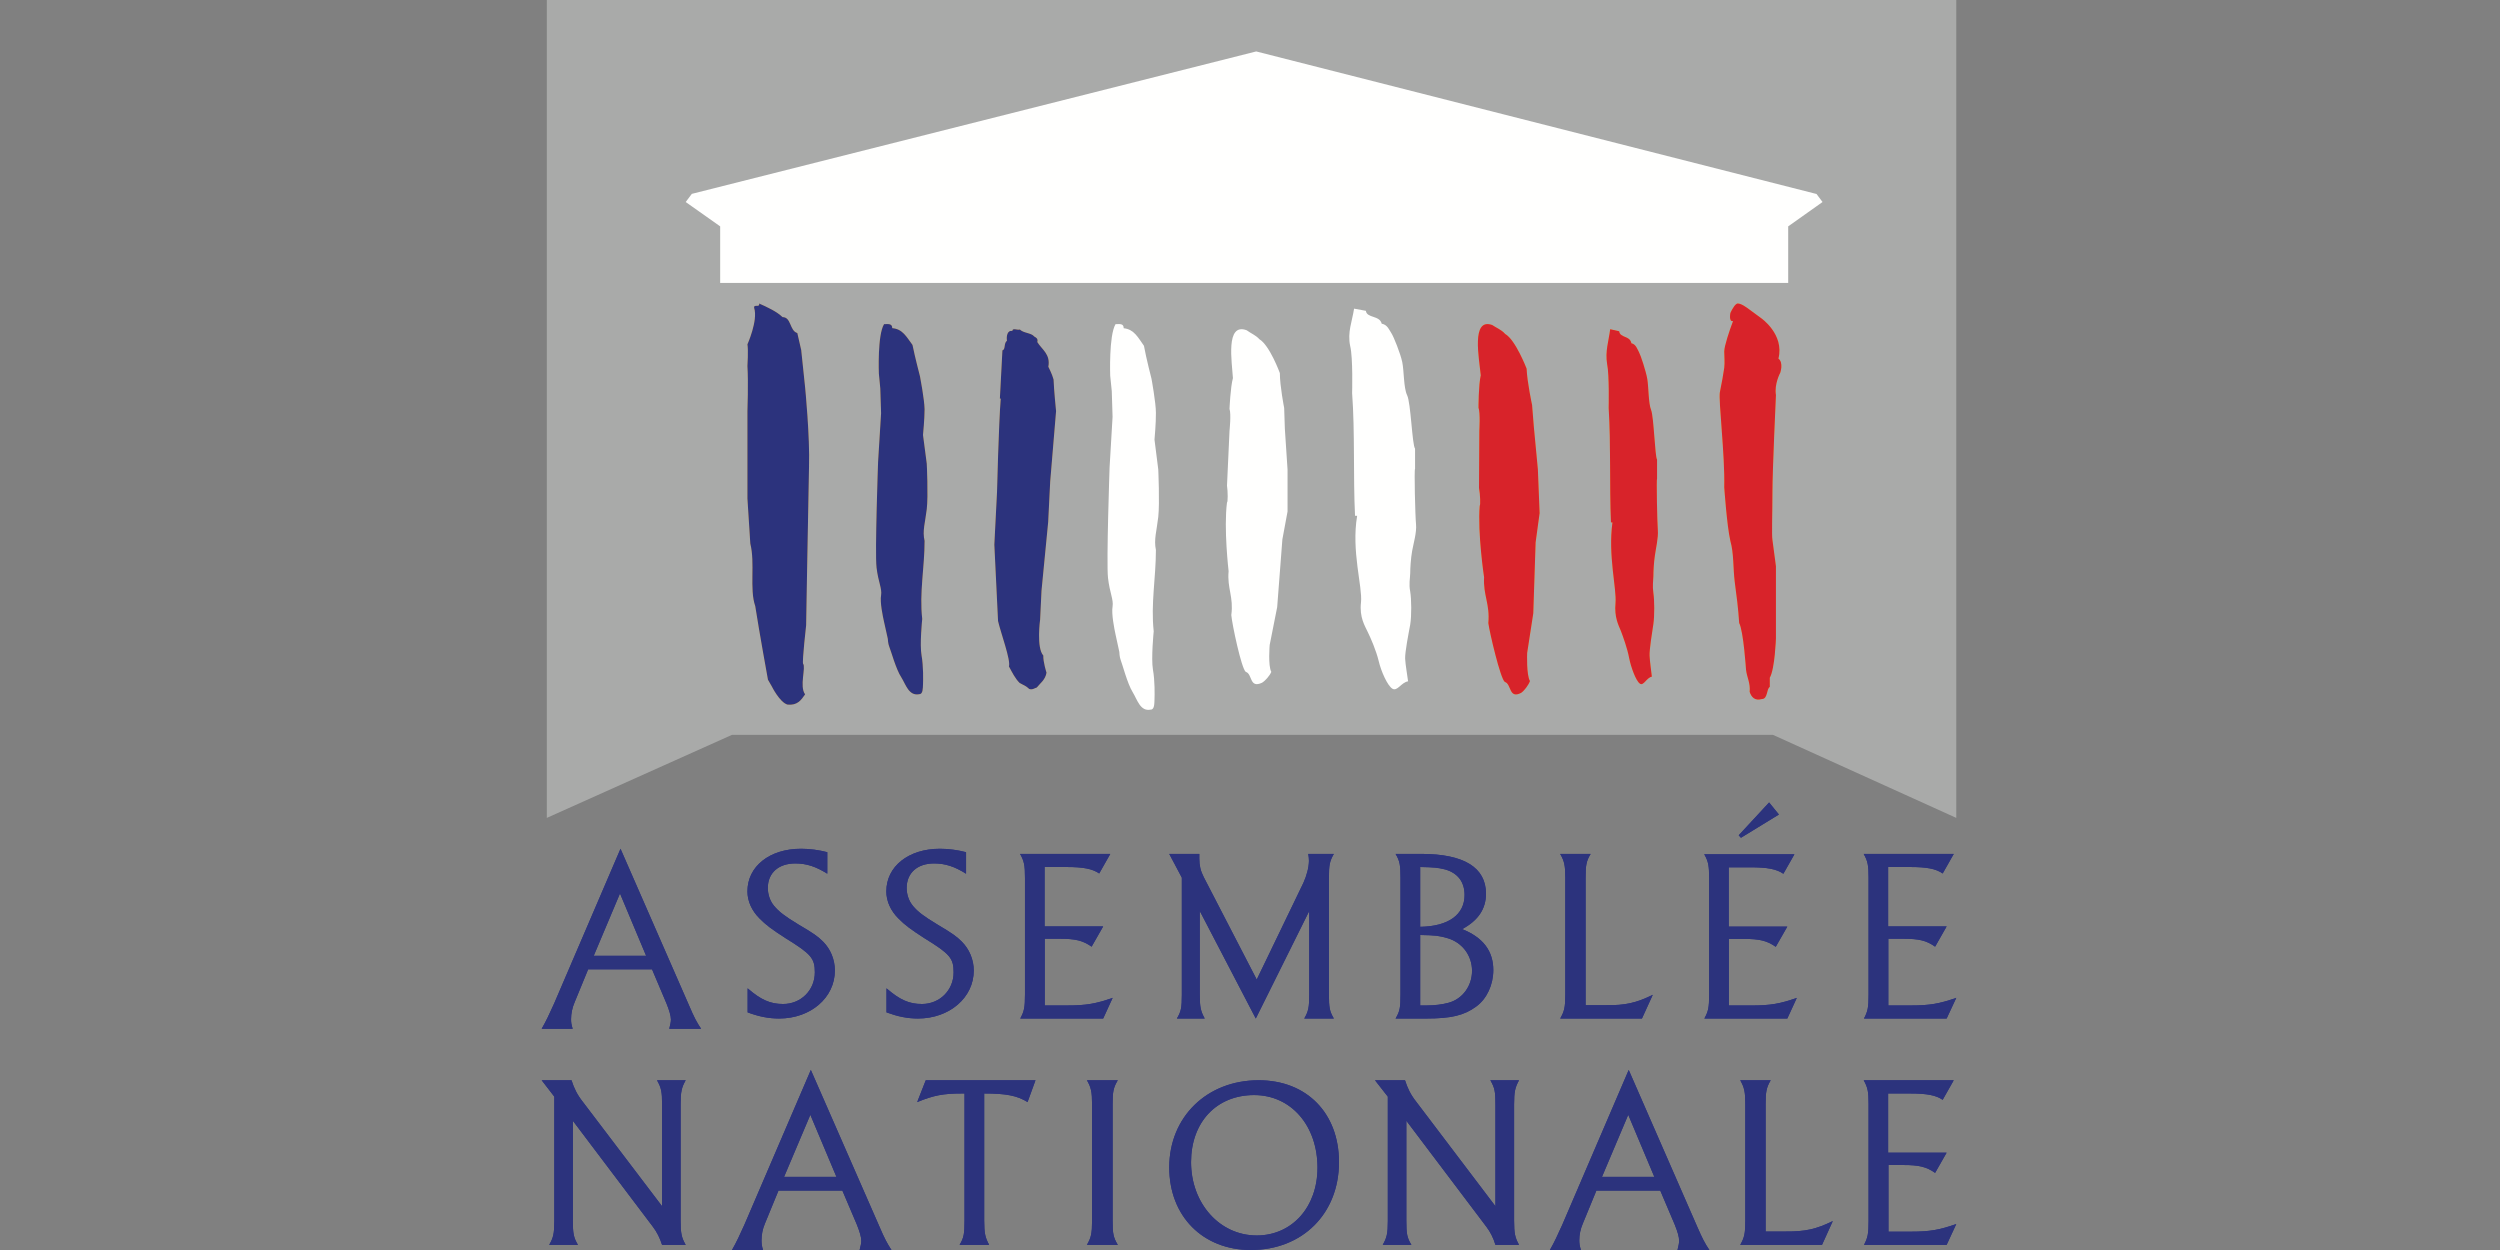 <?xml version="1.0" encoding="UTF-8"?>
<svg width="300px" height="150px" viewBox="0 0 300 150" version="1.1" xmlns="http://www.w3.org/2000/svg" xmlns:xlink="http://www.w3.org/1999/xlink">
    <rect x="0" y="0" width="300" height="150" fill="#808080" stroke="none"/>
    <!-- Generator: Sketch 48.2 (47327) - http://www.bohemiancoding.com/sketch -->
    <title>Clients/L'assemblée nationnale/Original</title>
    <desc>Created with Sketch.</desc>
    <defs></defs>
    <g id="Logos" stroke="none" stroke-width="1" fill="none" fill-rule="evenodd">
        <g id="Clients/L'assemblée-nationnale/Original">
            <g id="Group" transform="translate(65, 0)">
                <polyline id="Fill-1" fill="#A9AAA9" points="169.753 98.148 147.767 88.188 22.822 88.188 0.617 98.148 0.617 0 169.753 0 169.753 98.148"></polyline>
                <polyline id="Fill-2" fill="#FFFFFE" points="149.584 33.951 149.584 27.164 153.704 24.242 152.982 23.278 85.745 6.173 18.02 23.263 17.284 24.242 21.42 27.164 21.42 33.951 149.584 33.951"></polyline>
                <path d="M57.382,39.543 C57.844,39.995 58.751,39.927 59.112,40.383 C59.312,40.502 59.594,40.625 59.476,41.046 C60.018,41.934 61.084,42.511 60.802,44.013 C60.802,44.013 61.265,44.904 61.429,45.546 C61.467,46.736 61.728,49.338 61.728,49.338 L61.023,57.802 L60.782,62.637 L59.98,70.895 L59.816,74.334 C59.816,74.334 59.352,77.755 60.199,78.664 C60.161,79.412 60.582,80.723 60.582,80.723 C60.439,81.578 59.836,81.98 59.413,82.502 C59.112,82.592 58.912,82.801 58.509,82.678 C58.145,82.329 57.844,82.208 57.361,81.962 C56.796,81.406 56.436,80.636 56.072,79.973 C56.314,79.241 55.088,75.941 54.765,74.523 L54.321,65.362 L54.643,59.025 C54.643,59.025 54.844,50.855 55.088,47.834 L54.985,47.834 L55.29,42.039 C55.69,41.951 55.433,41.185 55.833,40.889 C55.749,40.329 55.892,39.597 56.474,39.72 C56.495,39.299 57.081,39.648 57.382,39.543" id="Fill-3" fill="#F3B237"></path>
                <path d="M28.906,38.053 C29.968,38.053 29.74,39.687 30.678,39.965 L31.145,42.002 L31.614,46.486 C31.614,46.486 32.202,52.463 32.083,56.012 C31.961,61.973 31.737,75.029 31.737,75.029 C31.737,75.029 31.245,79.391 31.371,79.651 C31.737,80.068 30.902,82.381 31.614,83.319 C31.145,84.014 30.678,84.676 29.497,84.553 C28.559,84.275 27.623,82.381 27.623,82.381 L27.154,81.564 C27.154,81.564 26.092,75.723 25.629,72.734 C24.915,70.684 25.629,67.554 25.037,65.242 L24.691,59.821 C24.691,55.732 24.691,49.336 24.691,49.336 C24.691,49.336 24.815,45.946 24.691,43.913 C24.691,43.913 24.815,42.002 24.691,41.326 C24.691,41.326 25.973,38.455 25.504,36.977 C25.382,36.42 26.218,36.977 26.092,36.42 C27.032,36.838 28.213,37.378 28.906,38.053" id="Fill-4" fill="#F3B237"></path>
                <path d="M42.069,39.377 C43.331,39.482 43.781,40.437 44.499,41.39 C44.781,42.799 45.404,45.186 45.404,45.186 C45.404,45.186 45.929,47.938 45.951,49.105 C45.951,50.271 45.761,52.195 45.761,52.195 L46.211,55.638 C46.211,55.638 46.402,59.485 46.211,61.108 C46.024,62.7 45.667,63.706 45.951,64.904 C45.951,68.104 45.31,71.085 45.667,74.279 C45.667,74.279 45.345,77.388 45.592,78.677 C45.817,79.97 45.781,81.645 45.761,82.121 C45.74,82.598 45.761,83.305 45.31,83.305 C44.049,83.551 43.688,82.121 43.162,81.29 C42.519,80.338 41.88,77.972 41.71,77.598 C41.56,77.247 41.539,76.664 41.539,76.664 C41.539,76.664 41.239,75.308 41.087,74.634 C40.935,73.962 40.578,72.251 40.73,71.44 C40.86,70.609 40.391,69.868 40.184,68.104 C39.976,66.336 40.371,55.41 40.371,55.41 L40.73,49.582 L40.634,46.616 L40.464,44.833 C40.464,44.833 40.276,40.207 41.087,38.899 C41.539,38.899 42.069,38.777 42.069,39.377" id="Fill-5" fill="#F3B237"></path>
                <path d="M144.842,37.078 L146.317,38.163 C146.317,38.163 149.152,40.107 148.411,43.032 C149.05,43.522 148.63,44.728 148.63,44.728 C148.63,44.728 147.895,46.077 148.112,47.409 C148.112,47.409 147.693,56.535 147.693,58.97 C147.693,61.399 147.592,64.273 147.693,64.798 C147.753,65.325 148.112,67.952 148.112,67.952 L148.112,76.602 C148.112,76.602 147.991,80.242 147.375,81.327 L147.375,82.431 C146.957,82.678 147.154,83.886 146.417,83.886 C145.576,84.131 145.162,83.643 144.959,83.028 C145.06,81.943 144.638,81.327 144.523,80.366 C144.523,80.366 144.222,75.744 143.702,74.762 C143.585,72.94 143.387,71.485 143.164,69.792 C142.967,68.195 143.065,66.375 142.646,64.92 C142.226,63.1 141.91,58.476 141.91,58.476 C142.007,54.589 141.192,48.004 141.389,47.042 C141.589,46.077 141.827,44.782 141.91,44.135 C141.988,43.47 141.91,42.838 141.91,42.175 C141.91,41.525 142.547,39.631 142.967,38.528 C142.426,38.651 142.646,37.566 142.646,37.566 C142.646,37.566 143.005,36.71 143.387,36.465 C143.746,36.216 144.842,37.078 144.842,37.078" id="Fill-6" fill="#F3B237"></path>
                <path d="M84.599,39.63 C85.092,39.995 85.714,40.235 86.124,40.704 C87.362,41.436 88.582,44.768 88.582,44.768 C88.582,46.329 89.1,48.951 89.1,48.951 L89.183,51.468 L89.506,56.361 L89.506,61.377 L88.885,64.729 L88.262,72.851 L87.362,77.397 C87.362,77.397 87.149,79.893 87.557,80.627 C87.362,81.096 86.826,81.703 86.443,81.927 C84.9,82.654 85.308,80.852 84.494,80.627 C83.978,80.262 82.841,74.878 82.756,73.804 C83.054,71.65 82.24,70.577 82.433,68.545 C82.433,68.545 81.834,63.407 82.24,60.299 C82.35,60.299 82.35,59 82.24,58.273 L82.542,51.708 C82.542,51.708 82.756,49.681 82.542,49.071 C82.542,49.071 82.65,46.453 82.951,45.374 C82.841,43.464 82.029,38.677 84.599,39.63" id="Fill-7" fill="#FFFFFE"></path>
                <path d="M114.064,39.001 C114.589,39.354 115.202,39.584 115.624,40.079 C116.87,40.783 118.193,44.241 118.193,44.241 C118.259,45.866 118.85,48.602 118.85,48.602 L119.06,51.212 L119.545,56.328 L119.753,61.573 L119.274,65.085 L118.994,73.591 L118.259,78.355 C118.259,78.355 118.153,81 118.596,81.726 C118.405,82.238 117.921,82.873 117.542,83.139 C116.045,83.931 116.383,82.064 115.58,81.832 C115.055,81.479 113.748,75.884 113.6,74.774 C113.812,72.514 112.967,71.402 113.091,69.284 C113.091,69.284 112.29,63.938 112.57,60.674 C112.669,60.674 112.629,59.293 112.482,58.554 L112.522,51.671 C112.522,51.671 112.651,49.538 112.42,48.92 C112.42,48.92 112.42,46.183 112.693,45.036 C112.504,43.044 111.513,38.084 114.064,39.001" id="Fill-8" fill="#F3B237"></path>
                <path d="M98.904,37.298 C99.02,38.199 100.554,37.82 100.806,38.842 C101.505,38.964 101.718,39.623 101.97,39.988 C102.226,40.369 103.057,42.415 103.271,43.458 C103.488,44.48 103.427,46.544 103.854,47.429 C104.301,48.296 104.457,53.431 104.807,53.832 L104.807,56.259 C104.689,56.259 104.825,61.965 104.924,62.921 C105.018,63.874 104.612,65.244 104.457,66.113 C104.301,66.996 104.225,68.175 104.225,68.817 C104.205,69.458 104.051,70.084 104.225,70.987 C104.378,71.905 104.4,73.901 104.225,74.96 C104.029,76.02 103.582,78.273 103.618,79.054 C103.663,79.832 103.854,80.857 103.97,81.759 C103.155,81.881 102.669,83.009 102.088,82.644 C101.505,82.297 100.729,80.563 100.44,79.313 C100.146,78.084 99.489,76.571 99.14,75.863 C98.807,75.129 98.108,74.109 98.321,72.27 C98.516,70.429 97.14,66.113 97.858,61.896 L97.604,61.896 C97.372,57.161 97.604,51.905 97.254,47.168 C97.254,47.168 97.372,42.937 97.023,41.531 C96.673,39.865 97.254,38.583 97.49,37.037 L98.904,37.298" id="Fill-9" fill="#FFFFFE"></path>
                <path d="M129.302,39.753 C129.414,40.586 130.586,40.24 130.769,41.194 C131.315,41.296 131.484,41.921 131.683,42.268 C131.869,42.6 132.51,44.525 132.675,45.482 C132.838,46.454 132.803,48.38 133.131,49.197 C133.463,50.013 133.591,54.806 133.846,55.153 L133.846,57.426 C133.756,57.426 133.865,62.759 133.94,63.643 C134.011,64.529 133.701,65.813 133.591,66.629 C133.463,67.462 133.405,68.538 133.405,69.144 C133.39,69.736 133.28,70.308 133.405,71.163 C133.536,72.012 133.553,73.887 133.405,74.877 C133.261,75.849 132.911,77.968 132.951,78.696 C132.985,79.425 133.131,80.364 133.223,81.198 C132.584,81.315 132.215,82.376 131.777,82.029 C131.315,81.701 130.715,80.084 130.492,78.939 C130.275,77.778 129.762,76.386 129.506,75.712 C129.23,75.033 128.699,74.079 128.862,72.359 C129.012,70.658 127.946,66.629 128.496,62.686 L128.316,62.686 C128.13,58.278 128.316,53.365 128.04,48.956 C128.04,48.956 128.13,45.013 127.856,43.692 C127.6,42.151 128.04,40.949 128.222,39.506 L129.302,39.753" id="Fill-10" fill="#F3B237"></path>
                <path d="M69.845,39.387 C71.108,39.524 71.558,40.5 72.274,41.496 C72.54,42.978 73.181,45.454 73.181,45.454 C73.181,45.454 73.709,48.33 73.709,49.535 C73.727,50.734 73.54,52.759 73.54,52.759 L73.992,56.334 C73.992,56.334 74.177,60.361 73.992,62.034 C73.802,63.707 73.445,64.756 73.709,65.994 C73.709,69.341 73.086,72.426 73.445,75.757 C73.445,75.757 73.122,78.999 73.35,80.34 C73.597,81.684 73.558,83.427 73.54,83.937 C73.52,84.423 73.54,85.154 73.086,85.154 C71.824,85.417 71.468,83.937 70.922,83.062 C70.295,82.068 69.658,79.61 69.49,79.227 C69.336,78.843 69.32,78.233 69.32,78.233 C69.32,78.233 69.017,76.839 68.865,76.14 C68.715,75.443 68.356,73.647 68.508,72.793 C68.642,71.94 68.168,71.171 67.96,69.341 C67.756,67.49 68.151,56.088 68.151,56.088 L68.508,50.023 L68.413,46.936 L68.224,45.087 C68.224,45.087 68.052,40.258 68.865,38.899 C69.32,38.899 69.845,38.776 69.845,39.387" id="Fill-11" fill="#FFFFFE"></path>
                <path d="M3.742,146.469 C3.742,148.041 3.843,148.522 4.352,149.383 L0.905,149.383 C1.399,148.522 1.516,148.041 1.516,146.506 L1.516,131.595 L0,129.63 L3.581,129.63 C3.898,130.614 4.253,131.355 4.962,132.251 L14.449,144.747 L14.449,132.51 C14.449,131.013 14.352,130.529 13.839,129.63 L17.284,129.63 C16.792,130.494 16.676,131.013 16.676,132.51 L16.676,146.469 C16.676,148.041 16.792,148.522 17.284,149.383 L14.449,149.383 C14.193,148.572 13.801,147.798 13.346,147.211 L3.742,134.492 L3.742,146.469" id="Fill-12" fill="#2C337D"></path>
                <path d="M28.418,142.87 L26.801,146.805 C26.506,147.481 26.384,148.177 26.384,148.821 C26.384,149.212 26.407,149.5 26.562,150 L22.84,150 C23.351,149.107 23.807,148.141 24.337,146.946 L32.301,128.395 L40.517,147.158 C41.15,148.641 41.465,149.212 41.975,150 L38.154,150 C38.292,149.5 38.354,149.16 38.354,148.891 C38.354,148.429 38.154,147.784 37.82,146.946 L36.085,142.87 L28.418,142.87 M32.241,133.775 L29.087,141.228 L35.375,141.228 L32.241,133.775" id="Fill-13" fill="#2C337D"></path>
                <path d="M53.105,146.469 C53.105,148.041 53.239,148.522 53.695,149.383 L50.151,149.383 C50.665,148.522 50.741,148.041 50.741,146.506 L50.741,131.218 L50.416,131.218 C48.208,131.218 47.025,131.441 45.062,132.251 L46.091,129.63 L59.259,129.63 L58.306,132.251 C57.069,131.479 55.77,131.218 53.105,131.218 L53.105,146.469" id="Fill-14" fill="#2C337D"></path>
                <path d="M65.432,149.383 C65.926,148.522 66.047,148.041 66.047,146.506 L66.047,132.51 C66.047,131.013 65.926,130.494 65.432,129.63 L69.136,129.63 C68.598,130.529 68.515,131.013 68.515,132.51 L68.515,146.469 C68.515,148.041 68.598,148.487 69.136,149.383 L65.432,149.383" id="Fill-15" fill="#2C337D"></path>
                <path d="M85.104,150 C79.342,150 75.309,145.95 75.309,140.087 C75.309,134.038 79.828,129.63 86.036,129.63 C91.82,129.63 95.679,133.592 95.679,139.454 C95.679,145.642 91.294,150 85.104,150 M85.492,131.408 C80.993,131.408 77.928,134.653 77.928,139.454 C77.928,144.411 81.359,148.256 85.805,148.256 C90.035,148.256 93.098,144.855 93.098,140.123 C93.098,135.062 89.919,131.408 85.492,131.408" id="Fill-16" fill="#2C337D"></path>
                <path d="M103.762,146.469 C103.762,148.041 103.839,148.522 104.37,149.383 L100.927,149.383 C101.418,148.522 101.537,148.041 101.537,146.506 L101.537,131.595 L100,129.63 L103.602,129.63 C103.917,130.614 104.272,131.355 104.98,132.251 L114.451,144.747 L114.451,132.51 C114.451,131.013 114.37,130.529 113.839,129.63 L117.284,129.63 C116.812,130.494 116.693,131.013 116.693,132.51 L116.693,146.469 C116.693,148.041 116.812,148.522 117.284,149.383 L114.451,149.383 C114.216,148.572 113.822,147.798 113.365,147.211 L103.762,134.492 L103.762,146.469" id="Fill-17" fill="#2C337D"></path>
                <path d="M126.566,142.87 L124.947,146.805 C124.653,147.481 124.515,148.177 124.515,148.821 C124.515,149.212 124.553,149.5 124.713,150 L120.988,150 C121.501,149.107 121.953,148.141 122.485,146.946 L130.446,128.395 L138.646,147.158 C139.292,148.641 139.593,149.212 140.123,150 L136.301,150 C136.42,149.5 136.497,149.16 136.497,148.891 C136.497,148.429 136.301,147.784 135.965,146.946 L134.232,142.87 L126.566,142.87 M130.388,133.775 L127.236,141.228 L133.522,141.228 L130.388,133.775" id="Fill-18" fill="#2C337D"></path>
                <path d="M143.827,149.383 C144.317,148.522 144.435,148.041 144.435,146.506 L144.435,132.51 C144.435,131.013 144.317,130.494 143.827,129.63 L147.486,129.63 C146.973,130.494 146.874,131.013 146.874,132.51 L146.874,147.78 L149.334,147.78 C151.597,147.798 152.972,147.503 154.938,146.522 L153.643,149.383 L143.827,149.383" id="Fill-19" fill="#2C337D"></path>
                <path d="M168.596,138.317 L167.212,140.746 C166.167,140.01 165.277,139.802 163.403,139.802 L161.616,139.802 L161.616,147.798 L164.348,147.798 C166.566,147.798 167.743,147.59 169.753,146.883 L168.596,149.383 L158.682,149.383 C159.134,148.522 159.228,148.041 159.228,146.506 L159.228,132.51 C159.228,131.013 159.134,130.494 158.642,129.63 L169.449,129.63 L168.12,131.977 C167.308,131.424 166.226,131.218 164.198,131.218 L161.578,131.218 L161.578,138.317 L168.596,138.317" id="Fill-20" fill="#2C337D"></path>
                <path d="M5.578,116.32 L3.959,120.258 C3.666,120.937 3.528,121.65 3.528,122.296 C3.528,122.693 3.565,122.973 3.724,123.457 L0,123.457 C0.515,122.565 0.965,121.615 1.498,120.418 L9.461,101.852 L17.677,120.632 C18.307,122.117 18.622,122.693 19.136,123.457 L15.311,123.457 C15.433,122.973 15.509,122.635 15.509,122.35 C15.509,121.903 15.311,121.24 14.979,120.418 L13.244,116.32 L5.578,116.32 M9.399,107.216 L6.247,114.694 L12.534,114.694 L9.399,107.216" id="Fill-21" fill="#2C337D"></path>
                <path d="M34.277,104.845 C32.937,104.007 31.814,103.613 30.434,103.613 C28.422,103.613 27.14,104.758 27.14,106.552 C27.14,107.354 27.416,108.141 27.889,108.705 C28.481,109.406 29.111,109.903 30.791,110.927 C32.602,111.984 33.156,112.379 33.767,112.994 C34.675,113.898 35.185,115.164 35.185,116.465 C35.185,119.709 32.29,122.222 28.5,122.222 C27.199,122.222 26.058,121.981 24.714,121.487 L24.714,118.599 C26.31,119.984 27.433,120.481 28.975,120.481 C31.102,120.481 32.778,118.838 32.778,116.684 C32.778,114.993 32.346,114.481 29.268,112.584 C27.65,111.542 26.861,110.961 26.153,110.224 C25.207,109.286 24.691,108.141 24.691,106.962 C24.691,103.973 27.338,101.852 31.124,101.852 C32.227,101.852 33.273,102.006 34.277,102.262 L34.277,104.845" id="Fill-22" fill="#2C337D"></path>
                <path d="M50.927,104.845 C49.589,104.007 48.468,103.613 47.087,103.613 C45.082,103.613 43.8,104.758 43.8,106.552 C43.8,107.354 44.078,108.141 44.55,108.705 C45.141,109.406 45.768,109.903 47.462,110.927 C49.253,111.984 49.805,112.379 50.415,112.994 C51.32,113.898 51.852,115.164 51.852,116.465 C51.852,119.709 48.938,122.222 45.16,122.222 C43.862,122.222 42.739,121.981 41.379,121.487 L41.379,118.599 C42.975,119.984 44.095,120.481 45.63,120.481 C47.757,120.481 49.432,118.838 49.432,116.684 C49.432,114.993 49.018,114.481 45.927,112.584 C44.311,111.542 43.526,110.961 42.817,110.224 C41.871,109.286 41.358,108.141 41.358,106.962 C41.358,103.973 44.018,101.852 47.796,101.852 C48.88,101.852 49.925,102.006 50.927,102.262 L50.927,104.845" id="Fill-23" fill="#2C337D"></path>
                <path d="M67.381,111.167 L65.994,113.601 C64.93,112.857 64.055,112.65 62.175,112.65 L60.37,112.65 L60.37,120.654 L63.105,120.654 C65.344,120.654 66.524,120.446 68.519,119.742 L67.381,122.222 L57.429,122.222 C57.899,121.362 57.996,120.896 57.996,119.344 L57.996,105.353 C57.996,103.834 57.899,103.333 57.407,102.469 L68.234,102.469 L66.904,104.817 C66.087,104.249 64.986,104.041 62.956,104.041 L60.352,104.041 L60.352,111.167 L67.381,111.167" id="Fill-24" fill="#2C337D"></path>
                <path d="M78.974,119.344 C78.974,120.896 79.09,121.344 79.566,122.222 L76.227,122.222 C76.743,121.362 76.819,120.896 76.819,119.344 L76.819,105.316 L75.309,102.469 L78.918,102.469 C78.918,102.745 78.918,102.852 78.918,103.039 C78.918,103.868 79.072,104.523 79.455,105.266 L85.808,117.548 L91.418,105.921 C91.799,105.077 92.071,104.075 92.071,103.284 C92.071,103.008 92.049,102.852 91.991,102.469 L95.062,102.469 C94.546,103.367 94.472,103.834 94.472,105.353 L94.472,119.324 C94.472,120.896 94.546,121.344 95.062,122.222 L91.512,122.222 C92.009,121.362 92.107,120.896 92.107,119.344 L92.107,109.32 L85.694,122.222 L78.974,109.32 L78.974,119.344" id="Fill-25" fill="#2C337D"></path>
                <path d="M105.558,102.469 C110.688,102.469 113.319,104.11 113.319,107.251 C113.319,109.062 112.369,110.474 110.459,111.494 C112.938,112.479 114.198,114.1 114.198,116.412 C114.198,118.17 113.415,119.863 112.155,120.776 C110.726,121.845 109.121,122.222 106.206,122.222 L102.469,122.222 C102.984,121.362 103.058,120.896 103.058,119.344 L103.058,105.353 C103.058,103.834 102.984,103.333 102.469,102.469 L105.558,102.469 Z M110.748,107.405 C110.748,105.819 109.925,104.767 108.42,104.333 C107.502,104.11 107.083,104.075 105.424,104.041 L105.424,111.218 C108.801,111.167 110.748,109.77 110.748,107.405 Z M106.226,120.654 C107.2,120.654 108.097,120.533 108.857,120.324 C110.516,119.863 111.644,118.308 111.644,116.497 C111.644,114.668 110.478,113.1 108.706,112.581 C107.618,112.269 107.254,112.236 105.424,112.2 L105.424,120.654 C105.729,120.654 105.998,120.654 106.226,120.654 Z" id="Fill-26" fill="#2C337D"></path>
                <path d="M122.222,122.222 C122.716,121.362 122.835,120.896 122.835,119.344 L122.835,105.353 C122.835,103.834 122.716,103.333 122.222,102.469 L125.879,102.469 C125.352,103.333 125.272,103.834 125.272,105.353 L125.272,120.62 L127.727,120.62 C129.991,120.654 131.345,120.362 133.333,119.377 L132.035,122.222 L122.222,122.222" id="Fill-27" fill="#2C337D"></path>
                <path d="M149.478,111.189 L148.09,113.618 C147.026,112.875 146.153,112.669 144.272,112.669 L142.465,112.669 L142.465,120.657 L145.205,120.657 C147.448,120.657 148.623,120.449 150.617,119.746 L149.478,122.222 L139.524,122.222 C140.001,121.364 140.095,120.898 140.095,119.35 L140.095,105.386 C140.095,103.87 140.001,103.37 139.506,102.508 L150.333,102.508 L149.003,104.852 C148.186,104.285 147.084,104.077 145.052,104.077 L142.451,104.077 L142.451,111.189 L149.478,111.189 M148.468,97.742 L143.914,100.531 L143.646,100.235 L147.293,96.296 L148.468,97.742" id="Fill-28" fill="#2C337D"></path>
                <path d="M168.597,111.167 L167.212,113.601 C166.167,112.857 165.276,112.65 163.401,112.65 L161.599,112.65 L161.599,120.654 L164.35,120.654 C166.568,120.654 167.742,120.446 169.753,119.742 L168.597,122.222 L158.678,122.222 C159.133,121.362 159.228,120.896 159.228,119.344 L159.228,105.353 C159.228,103.834 159.133,103.333 158.642,102.469 L169.451,102.469 L168.121,104.817 C167.311,104.249 166.227,104.041 164.198,104.041 L161.577,104.041 L161.577,111.167 L168.597,111.167" id="Fill-29" fill="#2C337D"></path>
                <path d="M57.382,39.543 C57.844,39.995 58.751,39.927 59.112,40.383 C59.312,40.502 59.594,40.625 59.476,41.046 C60.018,41.934 61.084,42.511 60.802,44.013 C60.802,44.013 61.265,44.904 61.429,45.546 C61.467,46.736 61.728,49.338 61.728,49.338 L61.023,57.802 L60.782,62.637 L59.98,70.895 L59.816,74.334 C59.816,74.334 59.352,77.755 60.199,78.664 C60.161,79.412 60.582,80.723 60.582,80.723 C60.439,81.578 59.836,81.98 59.413,82.502 C59.112,82.592 58.912,82.801 58.509,82.678 C58.145,82.329 57.844,82.208 57.361,81.962 C56.796,81.406 56.436,80.636 56.072,79.973 C56.314,79.241 55.088,75.941 54.765,74.523 L54.321,65.362 L54.643,59.025 C54.643,59.025 54.844,50.855 55.088,47.834 L54.985,47.834 L55.29,42.039 C55.69,41.951 55.433,41.185 55.833,40.889 C55.749,40.329 55.892,39.597 56.474,39.72 C56.495,39.299 57.081,39.648 57.382,39.543" id="Fill-30" fill="#2C337D"></path>
                <path d="M28.906,38.053 C29.968,38.053 29.74,39.687 30.678,39.965 L31.145,42.002 L31.614,46.486 C31.614,46.486 32.202,52.463 32.083,56.012 C31.961,61.973 31.737,75.029 31.737,75.029 C31.737,75.029 31.245,79.391 31.371,79.651 C31.737,80.068 30.902,82.381 31.614,83.319 C31.145,84.014 30.678,84.676 29.497,84.553 C28.559,84.275 27.623,82.381 27.623,82.381 L27.154,81.564 C27.154,81.564 26.092,75.723 25.629,72.734 C24.915,70.684 25.629,67.554 25.037,65.242 L24.691,59.821 C24.691,55.732 24.691,49.336 24.691,49.336 C24.691,49.336 24.815,45.946 24.691,43.913 C24.691,43.913 24.815,42.002 24.691,41.326 C24.691,41.326 25.973,38.455 25.504,36.977 C25.382,36.42 26.218,36.977 26.092,36.42 C27.032,36.838 28.213,37.378 28.906,38.053" id="Fill-31" fill="#2C337D"></path>
                <path d="M42.069,39.377 C43.331,39.482 43.781,40.437 44.499,41.39 C44.781,42.799 45.404,45.186 45.404,45.186 C45.404,45.186 45.929,47.938 45.951,49.105 C45.951,50.271 45.761,52.195 45.761,52.195 L46.211,55.638 C46.211,55.638 46.402,59.485 46.211,61.108 C46.024,62.7 45.667,63.706 45.951,64.904 C45.951,68.104 45.31,71.085 45.667,74.279 C45.667,74.279 45.345,77.388 45.592,78.677 C45.817,79.97 45.781,81.645 45.761,82.121 C45.74,82.598 45.761,83.305 45.31,83.305 C44.049,83.551 43.688,82.121 43.162,81.29 C42.519,80.338 41.88,77.972 41.71,77.598 C41.56,77.247 41.539,76.664 41.539,76.664 C41.539,76.664 41.239,75.308 41.087,74.634 C40.935,73.962 40.578,72.251 40.73,71.44 C40.86,70.609 40.391,69.868 40.184,68.104 C39.976,66.336 40.371,55.41 40.371,55.41 L40.73,49.582 L40.634,46.616 L40.464,44.833 C40.464,44.833 40.276,40.207 41.087,38.899 C41.539,38.899 42.069,38.777 42.069,39.377" id="Fill-32" fill="#2C337D"></path>
                <path d="M144.842,37.078 L146.317,38.163 C146.317,38.163 149.152,40.107 148.411,43.032 C149.05,43.522 148.63,44.728 148.63,44.728 C148.63,44.728 147.895,46.077 148.112,47.409 C148.112,47.409 147.693,56.535 147.693,58.97 C147.693,61.399 147.592,64.273 147.693,64.798 C147.753,65.325 148.112,67.952 148.112,67.952 L148.112,76.602 C148.112,76.602 147.991,80.242 147.375,81.327 L147.375,82.431 C146.957,82.678 147.154,83.886 146.417,83.886 C145.576,84.131 145.162,83.643 144.959,83.028 C145.06,81.943 144.638,81.327 144.523,80.366 C144.523,80.366 144.222,75.744 143.702,74.762 C143.585,72.94 143.387,71.485 143.164,69.792 C142.967,68.195 143.065,66.375 142.646,64.92 C142.226,63.1 141.91,58.476 141.91,58.476 C142.007,54.589 141.192,48.004 141.389,47.042 C141.589,46.077 141.827,44.782 141.91,44.135 C141.988,43.47 141.91,42.838 141.91,42.175 C141.91,41.525 142.547,39.631 142.967,38.528 C142.426,38.651 142.646,37.566 142.646,37.566 C142.646,37.566 143.005,36.71 143.387,36.465 C143.746,36.216 144.842,37.078 144.842,37.078" id="Fill-33" fill="#D8232A"></path>
                <path d="M114.064,39.001 C114.589,39.354 115.202,39.584 115.624,40.079 C116.87,40.783 118.193,44.241 118.193,44.241 C118.259,45.866 118.85,48.602 118.85,48.602 L119.06,51.212 L119.545,56.328 L119.753,61.573 L119.274,65.085 L118.994,73.591 L118.259,78.355 C118.259,78.355 118.153,81 118.596,81.726 C118.405,82.238 117.921,82.873 117.542,83.139 C116.045,83.931 116.383,82.064 115.58,81.832 C115.055,81.479 113.748,75.884 113.6,74.774 C113.812,72.514 112.967,71.402 113.091,69.284 C113.091,69.284 112.29,63.938 112.57,60.674 C112.669,60.674 112.629,59.293 112.482,58.554 L112.522,51.671 C112.522,51.671 112.651,49.538 112.42,48.92 C112.42,48.92 112.42,46.183 112.693,45.036 C112.504,43.044 111.513,38.084 114.064,39.001" id="Fill-34" fill="#D8232A"></path>
                <path d="M129.302,39.753 C129.414,40.586 130.586,40.24 130.769,41.194 C131.315,41.296 131.484,41.921 131.683,42.268 C131.869,42.6 132.51,44.525 132.675,45.482 C132.838,46.454 132.803,48.38 133.131,49.197 C133.463,50.013 133.591,54.806 133.846,55.153 L133.846,57.426 C133.756,57.426 133.865,62.759 133.94,63.643 C134.011,64.529 133.701,65.813 133.591,66.629 C133.463,67.462 133.405,68.538 133.405,69.144 C133.39,69.736 133.28,70.308 133.405,71.163 C133.536,72.012 133.553,73.887 133.405,74.877 C133.261,75.849 132.911,77.968 132.951,78.696 C132.985,79.425 133.131,80.364 133.223,81.198 C132.584,81.315 132.215,82.376 131.777,82.029 C131.315,81.701 130.715,80.084 130.492,78.939 C130.275,77.778 129.762,76.386 129.506,75.712 C129.23,75.033 128.699,74.079 128.862,72.359 C129.012,70.658 127.946,66.629 128.496,62.686 L128.316,62.686 C128.13,58.278 128.316,53.365 128.04,48.956 C128.04,48.956 128.13,45.013 127.856,43.692 C127.6,42.151 128.04,40.949 128.222,39.506 L129.302,39.753" id="Fill-35" fill="#D8232A"></path>
                <path d="M3.742,146.469 C3.742,148.041 3.843,148.522 4.352,149.383 L0.905,149.383 C1.399,148.522 1.516,148.041 1.516,146.506 L1.516,131.595 L0,129.63 L3.581,129.63 C3.898,130.614 4.253,131.355 4.962,132.251 L14.449,144.747 L14.449,132.51 C14.449,131.013 14.352,130.529 13.839,129.63 L17.284,129.63 C16.792,130.494 16.676,131.013 16.676,132.51 L16.676,146.469 C16.676,148.041 16.792,148.522 17.284,149.383 L14.449,149.383 C14.193,148.572 13.801,147.798 13.346,147.211 L3.742,134.492 L3.742,146.469" id="Fill-36" fill="#2C337D"></path>
                <path d="M28.418,142.87 L26.801,146.805 C26.506,147.481 26.384,148.177 26.384,148.821 C26.384,149.212 26.407,149.5 26.562,150 L22.84,150 C23.351,149.107 23.807,148.141 24.337,146.946 L32.301,128.395 L40.517,147.158 C41.15,148.641 41.465,149.212 41.975,150 L38.154,150 C38.292,149.5 38.354,149.16 38.354,148.891 C38.354,148.429 38.154,147.784 37.82,146.946 L36.085,142.87 L28.418,142.87 M32.241,133.775 L29.087,141.228 L35.375,141.228 L32.241,133.775" id="Fill-37" fill="#2C337D"></path>
                <path d="M53.105,146.469 C53.105,148.041 53.239,148.522 53.695,149.383 L50.151,149.383 C50.665,148.522 50.741,148.041 50.741,146.506 L50.741,131.218 L50.416,131.218 C48.208,131.218 47.025,131.441 45.062,132.251 L46.091,129.63 L59.259,129.63 L58.306,132.251 C57.069,131.479 55.77,131.218 53.105,131.218 L53.105,146.469" id="Fill-38" fill="#2C337D"></path>
                <path d="M65.432,149.383 C65.926,148.522 66.047,148.041 66.047,146.506 L66.047,132.51 C66.047,131.013 65.926,130.494 65.432,129.63 L69.136,129.63 C68.598,130.529 68.515,131.013 68.515,132.51 L68.515,146.469 C68.515,148.041 68.598,148.487 69.136,149.383 L65.432,149.383" id="Fill-39" fill="#2C337D"></path>
                <path d="M85.104,150 C79.342,150 75.309,145.95 75.309,140.087 C75.309,134.038 79.828,129.63 86.036,129.63 C91.82,129.63 95.679,133.592 95.679,139.454 C95.679,145.642 91.294,150 85.104,150 M85.492,131.408 C80.993,131.408 77.928,134.653 77.928,139.454 C77.928,144.411 81.359,148.256 85.805,148.256 C90.035,148.256 93.098,144.855 93.098,140.123 C93.098,135.062 89.919,131.408 85.492,131.408" id="Fill-40" fill="#2C337D"></path>
                <path d="M103.762,146.469 C103.762,148.041 103.839,148.522 104.37,149.383 L100.927,149.383 C101.418,148.522 101.537,148.041 101.537,146.506 L101.537,131.595 L100,129.63 L103.602,129.63 C103.917,130.614 104.272,131.355 104.98,132.251 L114.451,144.747 L114.451,132.51 C114.451,131.013 114.37,130.529 113.839,129.63 L117.284,129.63 C116.812,130.494 116.693,131.013 116.693,132.51 L116.693,146.469 C116.693,148.041 116.812,148.522 117.284,149.383 L114.451,149.383 C114.216,148.572 113.822,147.798 113.365,147.211 L103.762,134.492 L103.762,146.469" id="Fill-41" fill="#2C337D"></path>
                <path d="M126.566,142.87 L124.947,146.805 C124.653,147.481 124.515,148.177 124.515,148.821 C124.515,149.212 124.553,149.5 124.713,150 L120.988,150 C121.501,149.107 121.953,148.141 122.485,146.946 L130.446,128.395 L138.646,147.158 C139.292,148.641 139.593,149.212 140.123,150 L136.301,150 C136.42,149.5 136.497,149.16 136.497,148.891 C136.497,148.429 136.301,147.784 135.965,146.946 L134.232,142.87 L126.566,142.87 M130.388,133.775 L127.236,141.228 L133.522,141.228 L130.388,133.775" id="Fill-42" fill="#2C337D"></path>
                <path d="M143.827,149.383 C144.317,148.522 144.435,148.041 144.435,146.506 L144.435,132.51 C144.435,131.013 144.317,130.494 143.827,129.63 L147.486,129.63 C146.973,130.494 146.874,131.013 146.874,132.51 L146.874,147.78 L149.334,147.78 C151.597,147.798 152.972,147.503 154.938,146.522 L153.643,149.383 L143.827,149.383" id="Fill-43" fill="#2C337D"></path>
                <path d="M168.596,138.317 L167.212,140.746 C166.167,140.01 165.277,139.802 163.403,139.802 L161.616,139.802 L161.616,147.798 L164.348,147.798 C166.566,147.798 167.743,147.59 169.753,146.883 L168.596,149.383 L158.682,149.383 C159.134,148.522 159.228,148.041 159.228,146.506 L159.228,132.51 C159.228,131.013 159.134,130.494 158.642,129.63 L169.449,129.63 L168.12,131.977 C167.308,131.424 166.226,131.218 164.198,131.218 L161.578,131.218 L161.578,138.317 L168.596,138.317" id="Fill-44" fill="#2C337D"></path>
                <path d="M5.578,116.32 L3.959,120.258 C3.666,120.937 3.528,121.65 3.528,122.296 C3.528,122.693 3.565,122.973 3.724,123.457 L0,123.457 C0.515,122.565 0.965,121.615 1.498,120.418 L9.461,101.852 L17.677,120.632 C18.307,122.117 18.622,122.693 19.136,123.457 L15.311,123.457 C15.433,122.973 15.509,122.635 15.509,122.35 C15.509,121.903 15.311,121.24 14.979,120.418 L13.244,116.32 L5.578,116.32 M9.399,107.216 L6.247,114.694 L12.534,114.694 L9.399,107.216" id="Fill-45" fill="#2C337D"></path>
                <path d="M34.277,104.845 C32.937,104.007 31.814,103.613 30.434,103.613 C28.422,103.613 27.14,104.758 27.14,106.552 C27.14,107.354 27.416,108.141 27.889,108.705 C28.481,109.406 29.111,109.903 30.791,110.927 C32.602,111.984 33.156,112.379 33.767,112.994 C34.675,113.898 35.185,115.164 35.185,116.465 C35.185,119.709 32.29,122.222 28.5,122.222 C27.199,122.222 26.058,121.981 24.714,121.487 L24.714,118.599 C26.31,119.984 27.433,120.481 28.975,120.481 C31.102,120.481 32.778,118.838 32.778,116.684 C32.778,114.993 32.346,114.481 29.268,112.584 C27.65,111.542 26.861,110.961 26.153,110.224 C25.207,109.286 24.691,108.141 24.691,106.962 C24.691,103.973 27.338,101.852 31.124,101.852 C32.227,101.852 33.273,102.006 34.277,102.262 L34.277,104.845" id="Fill-46" fill="#2C337D"></path>
                <path d="M50.927,104.845 C49.589,104.007 48.468,103.613 47.087,103.613 C45.082,103.613 43.8,104.758 43.8,106.552 C43.8,107.354 44.078,108.141 44.55,108.705 C45.141,109.406 45.768,109.903 47.462,110.927 C49.253,111.984 49.805,112.379 50.415,112.994 C51.32,113.898 51.852,115.164 51.852,116.465 C51.852,119.709 48.938,122.222 45.16,122.222 C43.862,122.222 42.739,121.981 41.379,121.487 L41.379,118.599 C42.975,119.984 44.095,120.481 45.63,120.481 C47.757,120.481 49.432,118.838 49.432,116.684 C49.432,114.993 49.018,114.481 45.927,112.584 C44.311,111.542 43.526,110.961 42.817,110.224 C41.871,109.286 41.358,108.141 41.358,106.962 C41.358,103.973 44.018,101.852 47.796,101.852 C48.88,101.852 49.925,102.006 50.927,102.262 L50.927,104.845" id="Fill-47" fill="#2C337D"></path>
                <path d="M67.381,111.167 L65.994,113.601 C64.93,112.857 64.055,112.65 62.175,112.65 L60.37,112.65 L60.37,120.654 L63.105,120.654 C65.344,120.654 66.524,120.446 68.519,119.742 L67.381,122.222 L57.429,122.222 C57.899,121.362 57.996,120.896 57.996,119.344 L57.996,105.353 C57.996,103.834 57.899,103.333 57.407,102.469 L68.234,102.469 L66.904,104.817 C66.087,104.249 64.986,104.041 62.956,104.041 L60.352,104.041 L60.352,111.167 L67.381,111.167" id="Fill-48" fill="#2C337D"></path>
                <path d="M78.974,119.344 C78.974,120.896 79.09,121.344 79.566,122.222 L76.227,122.222 C76.743,121.362 76.819,120.896 76.819,119.344 L76.819,105.316 L75.309,102.469 L78.918,102.469 C78.918,102.745 78.918,102.852 78.918,103.039 C78.918,103.868 79.072,104.523 79.455,105.266 L85.808,117.548 L91.418,105.921 C91.799,105.077 92.071,104.075 92.071,103.284 C92.071,103.008 92.049,102.852 91.991,102.469 L95.062,102.469 C94.546,103.367 94.472,103.834 94.472,105.353 L94.472,119.324 C94.472,120.896 94.546,121.344 95.062,122.222 L91.512,122.222 C92.009,121.362 92.107,120.896 92.107,119.344 L92.107,109.32 L85.694,122.222 L78.974,109.32 L78.974,119.344" id="Fill-49" fill="#2C337D"></path>
                <path d="M105.558,102.469 C110.688,102.469 113.319,104.11 113.319,107.251 C113.319,109.062 112.369,110.474 110.459,111.494 C112.938,112.479 114.198,114.1 114.198,116.412 C114.198,118.17 113.415,119.863 112.155,120.776 C110.726,121.845 109.121,122.222 106.206,122.222 L102.469,122.222 C102.984,121.362 103.058,120.896 103.058,119.344 L103.058,105.353 C103.058,103.834 102.984,103.333 102.469,102.469 L105.558,102.469 Z M110.748,107.405 C110.748,105.819 109.925,104.767 108.42,104.333 C107.502,104.11 107.083,104.075 105.424,104.041 L105.424,111.218 C108.801,111.167 110.748,109.77 110.748,107.405 Z M106.226,120.654 C107.2,120.654 108.097,120.533 108.857,120.324 C110.516,119.863 111.644,118.308 111.644,116.497 C111.644,114.668 110.478,113.1 108.706,112.581 C107.618,112.269 107.254,112.236 105.424,112.2 L105.424,120.654 C105.729,120.654 105.998,120.654 106.226,120.654 Z" id="Fill-50" fill="#2C337D"></path>
                <path d="M122.222,122.222 C122.716,121.362 122.835,120.896 122.835,119.344 L122.835,105.353 C122.835,103.834 122.716,103.333 122.222,102.469 L125.879,102.469 C125.352,103.333 125.272,103.834 125.272,105.353 L125.272,120.62 L127.727,120.62 C129.991,120.654 131.345,120.362 133.333,119.377 L132.035,122.222 L122.222,122.222" id="Fill-51" fill="#2C337D"></path>
                <path d="M149.478,111.189 L148.09,113.618 C147.026,112.875 146.153,112.669 144.272,112.669 L142.465,112.669 L142.465,120.657 L145.205,120.657 C147.448,120.657 148.623,120.449 150.617,119.746 L149.478,122.222 L139.524,122.222 C140.001,121.364 140.095,120.898 140.095,119.35 L140.095,105.386 C140.095,103.87 140.001,103.37 139.506,102.508 L150.333,102.508 L149.003,104.852 C148.186,104.285 147.084,104.077 145.052,104.077 L142.451,104.077 L142.451,111.189 L149.478,111.189 M148.468,97.742 L143.914,100.531 L143.646,100.235 L147.293,96.296 L148.468,97.742" id="Fill-52" fill="#2C337D"></path>
                <path d="M168.597,111.167 L167.212,113.601 C166.167,112.857 165.276,112.65 163.401,112.65 L161.599,112.65 L161.599,120.654 L164.35,120.654 C166.568,120.654 167.742,120.446 169.753,119.742 L168.597,122.222 L158.678,122.222 C159.133,121.362 159.228,120.896 159.228,119.344 L159.228,105.353 C159.228,103.834 159.133,103.333 158.642,102.469 L169.451,102.469 L168.121,104.817 C167.311,104.249 166.227,104.041 164.198,104.041 L161.577,104.041 L161.577,111.167 L168.597,111.167" id="Fill-53" fill="#2C337D"></path>
            </g>
        </g>
    </g>
</svg>